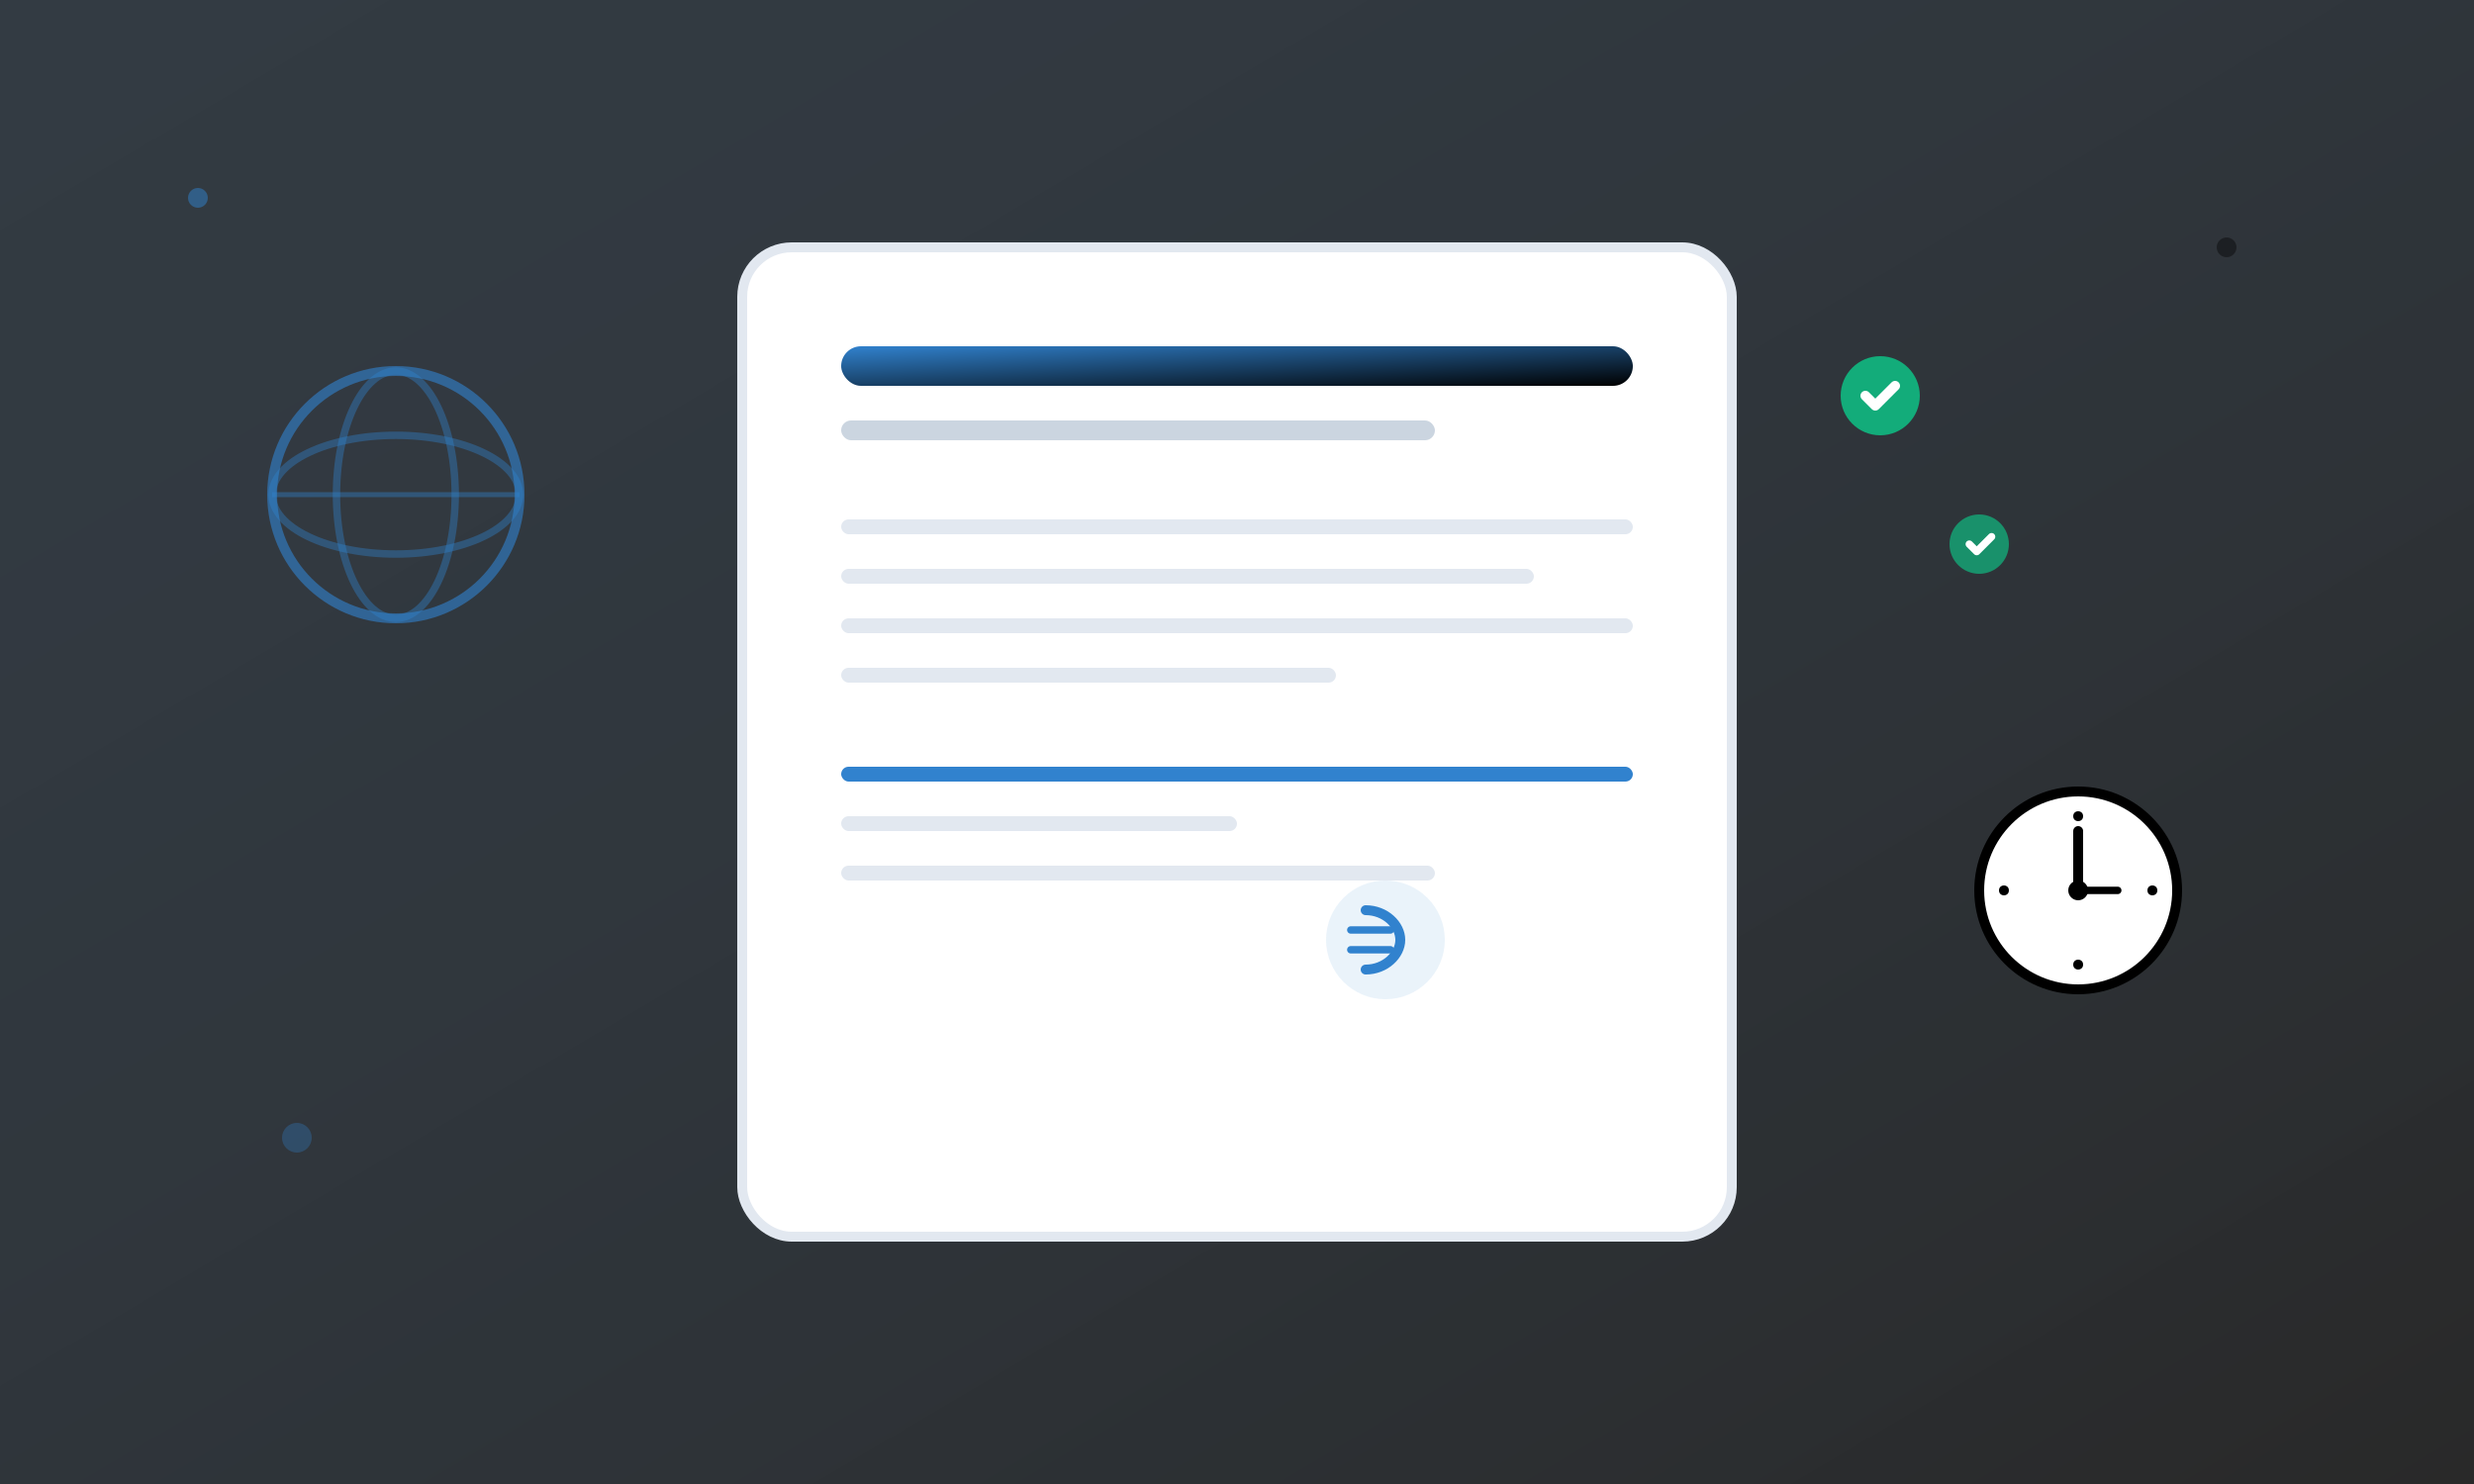 <svg width="500" height="300" viewBox="0 0 500 300" xmlns="http://www.w3.org/2000/svg">
  <rect x="0" y="0" width="500" height="300" fill="#333333" stroke="none"/>
  <defs>
    <linearGradient id="bannerGradient" x1="0%" y1="0%" x2="100%" y2="100%">
      <stop offset="0%" style="stop-color:#3182ce;stop-opacity:0.1" />
      <stop offset="100%" style="stop-color:#000;stop-opacity:0.2" />
    </linearGradient>
    <linearGradient id="documentGradient" x1="0%" y1="0%" x2="100%" y2="100%">
      <stop offset="0%" style="stop-color:#3182ce;stop-opacity:1" />
      <stop offset="100%" style="stop-color:#000;stop-opacity:1" />
    </linearGradient>
  </defs>
  
  <!-- Background -->
  <rect width="500" height="300" fill="url(#bannerGradient)"/>
  
  <!-- Main document/contract illustration -->
  <rect x="150" y="50" width="200" height="200" rx="10" fill="white" stroke="#e2e8f0" stroke-width="2"/>
  
  <!-- Document header -->
  <rect x="170" y="70" width="160" height="8" rx="4" fill="url(#documentGradient)"/>
  <rect x="170" y="85" width="120" height="4" rx="2" fill="#cbd5e0"/>
  
  <!-- Document content lines -->
  <rect x="170" y="105" width="160" height="3" rx="1.5" fill="#e2e8f0"/>
  <rect x="170" y="115" width="140" height="3" rx="1.5" fill="#e2e8f0"/>
  <rect x="170" y="125" width="160" height="3" rx="1.5" fill="#e2e8f0"/>
  <rect x="170" y="135" width="100" height="3" rx="1.5" fill="#e2e8f0"/>
  
  <!-- Pension calculation section -->
  <rect x="170" y="155" width="160" height="3" rx="1.5" fill="#3182ce"/>
  <rect x="170" y="165" width="80" height="3" rx="1.5" fill="#e2e8f0"/>
  <rect x="170" y="175" width="120" height="3" rx="1.5" fill="#e2e8f0"/>
  
  <!-- Euro symbols -->
  <g transform="translate(280, 190)">
    <circle cx="0" cy="0" r="12" fill="#3182ce" opacity="0.1"/>
    <path d="M-4 -6c4 0 7 3 7 6s-3 6-7 6" stroke="#3182ce" stroke-width="2" fill="none" stroke-linecap="round"/>
    <line x1="-7" y1="-2" x2="1" y2="-2" stroke="#3182ce" stroke-width="1.5" stroke-linecap="round"/>
    <line x1="-7" y1="2" x2="1" y2="2" stroke="#3182ce" stroke-width="1.5" stroke-linecap="round"/>
  </g>
  
  <!-- Globe/International element -->
  <g transform="translate(80, 100)">
    <circle cx="0" cy="0" r="25" fill="none" stroke="#3182ce" stroke-width="2" opacity="0.6"/>
    <ellipse cx="0" cy="0" rx="25" ry="12" fill="none" stroke="#3182ce" stroke-width="1.5" opacity="0.4"/>
    <ellipse cx="0" cy="0" rx="12" ry="25" fill="none" stroke="#3182ce" stroke-width="1.5" opacity="0.4"/>
    <line x1="-25" y1="0" x2="25" y2="0" stroke="#3182ce" stroke-width="1" opacity="0.4"/>
  </g>
  
  <!-- Clock/Time element -->
  <g transform="translate(420, 180)">
    <circle cx="0" cy="0" r="20" fill="white" stroke="#000" stroke-width="2"/>
    <circle cx="0" cy="0" r="2" fill="#000"/>
    <line x1="0" y1="0" x2="0" y2="-12" stroke="#000" stroke-width="2" stroke-linecap="round"/>
    <line x1="0" y1="0" x2="8" y2="0" stroke="#000" stroke-width="1.5" stroke-linecap="round"/>
    <!-- Clock numbers -->
    <circle cx="0" cy="-15" r="1" fill="#000"/>
    <circle cx="15" cy="0" r="1" fill="#000"/>
    <circle cx="0" cy="15" r="1" fill="#000"/>
    <circle cx="-15" cy="0" r="1" fill="#000"/>
  </g>
  
  <!-- Success checkmarks -->
  <g transform="translate(380, 80)">
    <circle cx="0" cy="0" r="8" fill="#10b981" opacity="0.9"/>
    <path d="M-3 0l2 2 4-4" stroke="white" stroke-width="2" fill="none" stroke-linecap="round" stroke-linejoin="round"/>
  </g>
  
  <g transform="translate(400, 110)">
    <circle cx="0" cy="0" r="6" fill="#10b981" opacity="0.7"/>
    <path d="M-2 0l1.5 1.5 3-3" stroke="white" stroke-width="1.5" fill="none" stroke-linecap="round" stroke-linejoin="round"/>
  </g>
  
  <!-- Decorative elements -->
  <circle cx="60" cy="230" r="3" fill="#3182ce" opacity="0.3"/>
  <circle cx="450" cy="50" r="2" fill="#000" opacity="0.4"/>
  <circle cx="40" cy="40" r="2" fill="#3182ce" opacity="0.5"/>
</svg>
